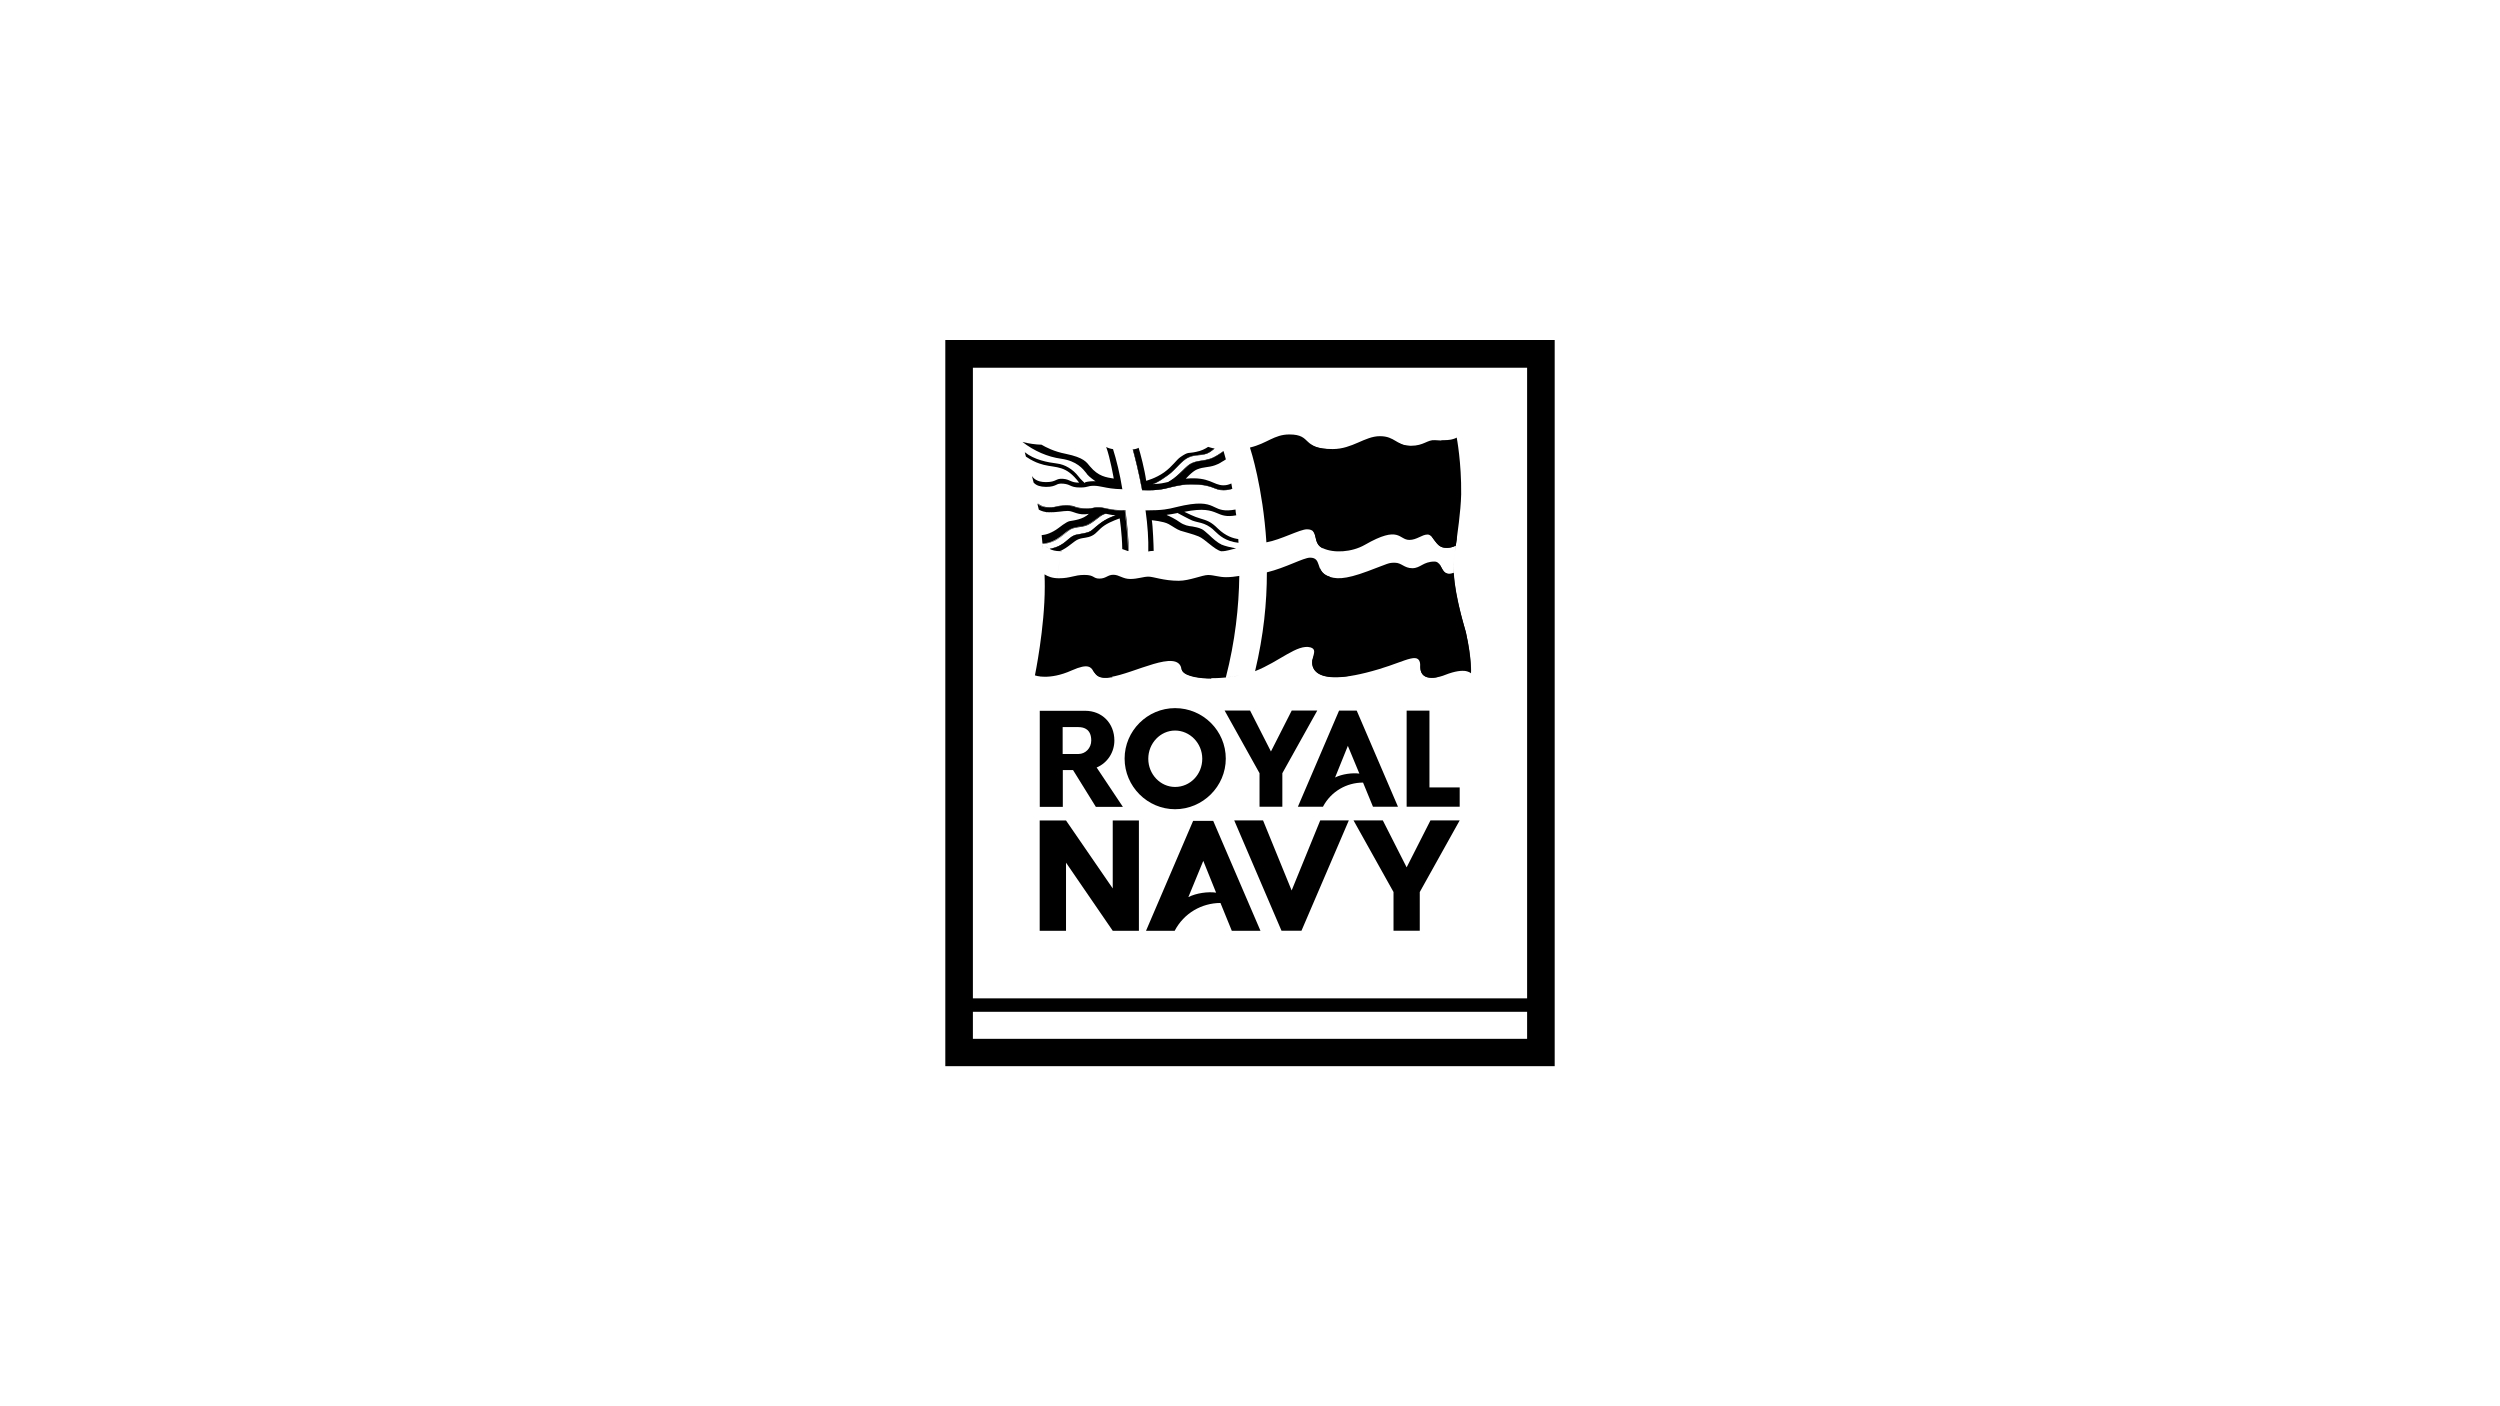 <svg width="320" height="180" viewBox="0 0 320 180" fill="none" xmlns="http://www.w3.org/2000/svg">
<path d="M187.65 81C187.52 80.43 186.26 76.56 186.07 73.3V73.37C185.9 73.45 185.71 73.48 185.51 73.48C184.4 73.48 184.59 71.88 183.62 71.88C182.15 71.88 181.83 72.73 180.78 72.73C179.73 72.73 179.41 72.03 178.55 72.03C177.69 72.03 177.84 72.08 175.08 73.11C172.05 74.24 170.9 74.16 169.83 73.69C168.38 73.01 169.2 71.38 167.69 71.38C166.84 71.38 164.59 72.67 162.16 73.26C162.16 77.16 161.75 81.29 160.65 85.91C163.78 84.68 166.06 82.39 167.76 82.87C168.41 83.08 168.22 83.53 168.05 84.2C167.88 84.74 167.13 88.47 176.51 85.65C180.22 84.54 181.81 83.25 181.81 85.38C181.81 87.51 184.45 86.61 184.97 86.39C187.65 85.34 188.27 86.19 188.27 86.19C188.27 86.19 188.4 84.44 187.65 81.03V81Z" fill="black"/>
<path d="M160 57.31C160.09 57.59 161.64 62.34 162.1 69.42C163.95 69.09 166.39 67.75 167.29 67.75C168.94 67.75 167.88 69.53 169.32 70.17C170.73 70.83 173.02 70.69 174.68 69.75C179.18 67.16 179.02 69.11 180.4 69.11C181.36 69.11 182 68.42 182.73 68.42C183.46 68.42 183.75 69.95 184.85 70.1C185.45 70.19 185.98 70.03 186.34 69.83C186.32 69.94 186.31 70.03 186.3 70.14C186.56 68.23 186.97 65.55 187.03 63.28C187.08 59.23 186.46 56.01 186.46 56.01C186.46 56.01 185.69 56.53 183.68 56.34C182.7 56.26 182.26 57.06 180.59 57.06C178.74 57.06 178.58 55.83 176.63 55.83C174.68 55.83 173.11 57.48 170.58 57.48C166.5 57.48 168.05 55.61 165.04 55.61C163.08 55.61 162.2 56.76 160.01 57.28V57.32L160 57.31Z" fill="black"/>
<path d="M157.601 61.89C157.351 62 157.031 62.12 156.611 62.12C155.271 62.12 154.841 60.98 151.781 61.27C151.921 61.12 152.071 60.99 152.191 60.85C152.531 60.52 152.88 60.23 153.21 60.09C154.1 59.73 154.641 59.86 155.501 59.56C155.781 59.47 156.101 59.32 156.391 59.12C156.571 59.03 156.741 58.91 156.911 58.8C156.801 58.36 156.7 58 156.62 57.76C156.15 58.11 155.521 58.53 154.921 58.74C154.061 59.03 153.52 58.9 152.65 59.26C151.79 59.61 151.041 60.85 149.701 61.65C149.521 61.69 149.311 61.74 149.131 61.78C148.581 61.91 148.041 61.95 147.521 61.97C148.091 61.82 148.951 61.2 149.581 60.75C150.431 60.13 151.271 58.93 152.101 58.55C152.811 58.2 153.41 58.27 154.18 58.13C154.7 58.01 155.121 57.68 155.411 57.41C155.131 57.34 154.881 57.28 154.641 57.2C154.271 57.45 153.75 57.72 153.09 57.84C152.03 58.08 152.181 57.76 151.101 58.5C150.571 58.86 150.09 59.68 149.01 60.46C147.93 61.23 146.71 61.54 146.71 61.54C146.51 60.07 145.971 58.05 145.741 57.31C145.681 57.35 145.521 57.46 145.021 57.53C145.291 58.54 145.781 60.46 146.201 62.73H146.29C146.91 62.77 148.041 62.8 149.101 62.55C149.471 62.46 149.8 62.38 150.15 62.3C150.94 62.12 151.63 61.98 152.43 61.98C155.36 61.98 155.24 62.72 156.62 62.72C157.12 62.72 157.47 62.65 157.73 62.56C157.69 62.32 157.651 62.11 157.611 61.88" fill="black"/>
<path d="M159.43 86.29C159.31 86.32 159.19 86.36 159.06 86.38C159.18 86.35 159.31 86.31 159.43 86.29Z" fill="black"/>
<path d="M156.9 86.74C158.1 82.1 158.58 77.659 158.63 73.719C158.04 73.809 157.56 73.879 156.92 73.879C156.02 73.879 155.36 73.6 154.63 73.6C153.9 73.6 152.24 74.34 150.88 74.34C148.94 74.34 147.65 73.809 147 73.809C146.35 73.809 145.63 74.109 144.67 74.109C143.71 74.109 143.25 73.57 142.51 73.57C141.77 73.57 141.58 74.059 140.73 74.059C139.88 74.059 140.12 73.59 138.8 73.59C137.48 73.59 137.06 74.019 135.53 74.019C134.7 74.019 134.13 73.79 133.7 73.519C133.73 74.18 133.73 74.73 133.73 75.1C133.73 80.34 132.47 86.45 132.47 86.45C132.47 86.45 134.26 87.129 137.19 85.809C139.38 84.84 139.64 85.419 140.04 86.01C140.35 86.45 140.75 86.87 142.07 86.669C145.2 86.219 150.73 83.01 151.23 85.609C151.5 86.879 155.48 87.109 158.66 86.45C158.09 86.57 157.49 86.659 156.88 86.719L156.9 86.749V86.74Z" fill="black"/>
<path d="M132.97 65.24C133.32 65.43 133.76 65.57 134.27 65.57C135.55 65.57 135.97 65.4 136.69 65.4C137.41 65.4 138.01 66.04 139.37 65.77C138.62 66.5 137.42 66.61 136.89 66.71C136.49 66.79 135.51 67.57 135.51 67.57C134.65 68.23 133.89 68.45 133.33 68.5C133.4 69.14 133.45 69.75 133.49 70.33C133.47 70.21 133.47 70.08 133.47 69.97V69.93L133.43 69.6V69.56H133.49C135.32 69.45 136.33 68.02 137.01 67.72C137.68 67.39 138.23 67.44 138.78 67.3C139.33 67.15 139.72 66.86 140.43 66.34C140.93 65.94 141.21 65.8 141.45 65.74C141.85 65.81 142.26 65.94 142.81 65.96C142.46 66.09 141.66 66.33 140.69 67.08C139.35 68.1 139.92 68.09 137.83 68.43C136.65 68.64 136.45 69.89 134.35 70.26C134.09 70.13 133.9 69.97 133.72 69.81C133.89 69.98 134.09 70.14 134.35 70.26C134.69 70.44 135.11 70.54 135.64 70.55C136.7 70.14 137.47 69.21 138.08 69.01C138.64 68.8 139.18 68.88 139.78 68.57C140.39 68.27 140.61 67.77 141.37 67.26C142.16 66.73 143.32 66.36 143.32 66.36C143.32 66.36 143.62 68.27 143.65 70.28C143.87 70.37 144.13 70.45 144.39 70.54C144.39 68.84 144.07 66.16 143.97 65.33C142.22 65.44 141.5 64.96 140.59 64.96C139.62 64.96 139.92 65.19 138.69 65.11C137.51 65.04 137.6 64.74 136.52 64.74C135.11 64.74 135.22 64.97 134.33 64.97C133.51 64.97 133.05 64.73 132.79 64.51" fill="black"/>
<path d="M161.22 103.26V98.97L156.75 90.95H160.01L162.68 96.19L165.34 90.95H168.61L164.14 98.97V103.26H161.22Z" fill="black"/>
<path d="M186.84 103.26H180.05V90.96H182.97V100.79H186.84V103.26Z" fill="black"/>
<path d="M150.41 100.73C148.53 100.73 146.98 99.11 146.98 97.12C146.98 95.13 148.53 93.51 150.41 93.51C152.29 93.51 153.89 95.11 153.89 97.12C153.89 99.13 152.34 100.73 150.41 100.73ZM150.41 90.64C146.86 90.64 143.95 93.55 143.95 97.1C143.95 100.65 146.86 103.58 150.41 103.58C153.96 103.58 156.9 100.66 156.9 97.1C156.9 93.54 153.99 90.64 150.41 90.64Z" fill="black"/>
<path d="M138.05 93.07C138.78 93.07 139.68 93.361 139.68 94.79C139.68 95.751 138.94 96.51 138.05 96.51H136.02V93.061H138.05V93.07ZM143.73 103.28L140.37 98.24C141.79 97.641 142.64 96.251 142.64 94.79C142.64 92.57 141.06 90.981 138.9 90.981H133.09V103.28H136.04V98.57H137.35L140.27 103.28H143.74H143.73Z" fill="black"/>
<path d="M172.53 95.46L170.89 99.52C171.79 99.07 173.1 98.9 174 99.02L172.53 95.48V95.46ZM173.66 90.96L178.94 103.26H175.74L174.47 100.17C172.36 100.17 170.36 101.31 169.34 103.26H166.13L171.4 90.96H173.66Z" fill="black"/>
<path d="M154.02 110.19L152.11 114.83C153.14 114.3 154.66 114.11 155.66 114.26L154.02 110.19ZM155.29 105.07L161.34 119.14H157.67L156.22 115.58C153.82 115.59 151.54 116.88 150.36 119.14H146.69L152.72 105.07H155.29Z" fill="black"/>
<path d="M178.37 119.13V114.18L173.25 105.01H177L180.05 111.02L183.1 105.01H186.84L181.73 114.18V119.13H178.37Z" fill="black"/>
<path d="M142.43 113.72V105.02H145.78V119.14H142.43L136.45 110.42V119.14H133.08V105.02H136.45L142.43 113.72Z" fill="black"/>
<path d="M165.33 113.98L161.67 105.01H157.98L164.03 119.13H166.59L172.65 105.01H168.99L165.33 113.98Z" fill="black"/>
<path d="M121 43.52V136.47H199V43.52H121ZM195.47 132.97H124.53V129.51H195.47V132.97ZM195.47 127.79H124.53V47.069H195.47V127.79Z" fill="black"/>
<path d="M134.43 70.27C135.63 70.06 136.18 69.57 136.7 69.14C137.07 68.81 137.4 68.54 137.88 68.46C139.49 68.19 139.55 68.13 140.07 67.69C140.23 67.53 140.45 67.34 140.77 67.11C141.63 66.45 142.36 66.18 142.75 66.03L142.88 66L143.01 65.95H142.83L142.73 66C142.34 66.13 141.62 66.37 140.75 67.05C140.43 67.3 140.21 67.49 140.06 67.63C139.54 68.07 139.49 68.12 137.89 68.41C137.39 68.49 137.07 68.76 136.69 69.09C136.17 69.53 135.6 70 134.42 70.23H134.38L134.43 70.26V70.27Z" fill="black"/>
<path d="M155.39 57.39C154.99 57.76 154.58 58 154.17 58.11C153.9 58.16 153.63 58.19 153.4 58.22C152.93 58.27 152.52 58.34 152.07 58.54C151.58 58.76 151.08 59.27 150.58 59.77C150.25 60.11 149.88 60.47 149.54 60.74C148.62 61.43 147.93 61.84 147.5 61.96L147.43 62.09L147.5 62.06L147.61 61.97C148.05 61.82 148.7 61.43 149.58 60.78C149.94 60.51 150.29 60.16 150.64 59.8C151.1 59.32 151.61 58.79 152.11 58.58C152.55 58.37 152.96 58.33 153.41 58.28C153.65 58.25 153.91 58.23 154.19 58.16C154.6 58.08 155.01 57.82 155.44 57.44L155.46 57.41L155.4 57.38H155.39V57.39Z" fill="black"/>
<path d="M141.45 65.67C141.21 65.74 140.92 65.96 140.44 66.32C139.74 66.86 139.35 67.14 138.81 67.28C138.62 67.33 138.42 67.36 138.23 67.39C137.85 67.44 137.47 67.5 137.03 67.71C136.83 67.8 136.61 68 136.36 68.23C135.72 68.75 134.84 69.49 133.54 69.56H133.48V69.61H133.54C134.86 69.53 135.73 68.79 136.38 68.26C136.65 68.03 136.86 67.86 137.05 67.76C137.48 67.56 137.85 67.51 138.24 67.46C138.44 67.43 138.62 67.41 138.82 67.35C139.37 67.22 139.76 66.93 140.48 66.38C140.97 65.99 141.25 65.82 141.5 65.78H141.58L141.45 65.67Z" fill="black"/>
<path d="M156.61 57.72C156.14 58.06 155.49 58.52 154.91 58.7C154.5 58.83 154.17 58.89 153.85 58.94C153.46 58.99 153.08 59.05 152.61 59.24C152.19 59.4 151.8 59.78 151.35 60.23C150.88 60.68 150.33 61.23 149.66 61.61L149.56 61.66L149.74 61.74C150.41 61.33 150.94 60.73 151.39 60.28C151.83 59.84 152.23 59.46 152.64 59.29C153.09 59.09 153.46 59.05 153.85 58.99C154.17 58.95 154.5 58.9 154.92 58.76C155.49 58.58 156.17 58.14 156.61 57.77V57.72Z" fill="black"/>
<path d="M157.72 62.54C157.41 62.65 157.04 62.69 156.61 62.69C156.06 62.69 155.74 62.57 155.39 62.42C154.85 62.22 154.17 61.95 152.41 61.95C151.65 61.95 150.96 62.08 150.15 62.25L149.54 62.4L149.07 62.49C148.08 62.76 147.03 62.73 146.29 62.7H146.21H146.22C145.77 60.23 145.25 58.25 145.04 57.51H144.98C145.2 58.27 145.72 60.27 146.18 62.71V62.75H146.29C147.03 62.76 148.08 62.79 149.11 62.55L149.54 62.46L150.16 62.3C150.98 62.13 151.65 62.01 152.41 62.01C154.15 62.01 154.81 62.26 155.36 62.47C155.73 62.62 156.04 62.76 156.61 62.76C157.03 62.76 157.41 62.68 157.73 62.57V62.53H157.71H157.72V62.54Z" fill="black"/>
<path d="M144.01 65.36H144.03L144.01 65.33V65.36Z" fill="black"/>
<path d="M144.48 70.55C144.48 68.85 144.17 66.1 144.05 65.32V65.29H144.02C142.96 65.34 142.3 65.2 141.71 65.09C141.32 65 141.01 64.93 140.65 64.93C140.23 64.93 140.06 64.97 139.87 65.01C139.66 65.06 139.45 65.1 138.74 65.06C138.16 65.02 137.91 64.94 137.66 64.87C137.39 64.76 137.14 64.68 136.57 64.68C135.77 64.68 135.47 64.76 135.19 64.84C134.96 64.88 134.75 64.93 134.38 64.93C133.72 64.93 133.23 64.77 132.88 64.47L132.84 64.43V64.52L132.88 64.55C133.24 64.84 133.74 64.97 134.38 64.97C134.78 64.97 134.98 64.93 135.19 64.89C135.48 64.82 135.8 64.77 136.57 64.77C137.12 64.77 137.38 64.85 137.63 64.93C137.89 65 138.16 65.09 138.74 65.12C139.45 65.17 139.67 65.12 139.9 65.07C140.06 65.03 140.21 64.99 140.64 64.99C140.98 64.99 141.3 65.06 141.69 65.14C142.27 65.26 142.93 65.39 143.99 65.34V65.31L144.02 65.34H143.99C144.09 66.15 144.42 68.83 144.42 70.51L144.47 70.55V70.52H144.48V70.55Z" fill="black"/>
<path d="M185.54 56.3L184.48 56.38V56.42C184.92 56.42 185.26 56.38 185.54 56.33V56.29V56.3ZM186.44 68.89V69C186.39 69.44 186.32 69.85 186.27 70.23C186.2 70.81 186.14 71.33 186.1 71.72C186.06 72.22 186.06 72.75 186.07 73.31C186.26 76.55 187.52 80.41 187.65 80.98C188.35 84.18 188.29 85.92 188.27 86.12C188.29 86.12 188.29 86.15 188.29 86.15C188.29 86.15 188.42 84.4 187.65 80.99C187.5 80.31 185.81 75.15 186.1 71.73C186.15 71.12 186.28 70.26 186.4 69.25C186.42 69.18 186.42 69.1 186.43 69.01" fill="black"/>
<path d="M185.55 56.33C185.28 56.38 184.93 56.42 184.49 56.42C185.08 58.6 185.86 62.78 184.94 65.72C184.57 66.95 184.27 67.39 184.03 67.39C183.55 67.39 183.37 65.43 183.33 65.01C183.27 64.5 183.18 64.23 183.09 64.23C182.95 64.23 182.85 64.85 182.94 66.21C182.98 66.79 183.13 67.72 183.37 68.84C183.74 69.31 184.09 70.01 184.84 70.1C184.96 70.11 185.06 70.13 185.18 70.13C185.63 70.13 186.03 70 186.32 69.85C186.32 69.98 186.28 70.1 186.28 70.24C186.34 69.85 186.39 69.44 186.46 69.01V68.89C186.36 64.94 187.07 60.6 185.54 56.34M184.2 72.15C184.81 74.27 185.58 76.56 186.4 78.41C187.61 81.16 187.82 84.26 187.82 85.88C188.1 85.95 188.22 86.06 188.26 86.1C188.27 85.9 188.34 84.16 187.64 80.96C187.5 80.39 186.24 76.53 186.06 73.29V73.33C185.87 73.4 185.7 73.44 185.5 73.44C184.69 73.44 184.57 72.6 184.2 72.13" fill="black"/>
<path d="M167.61 56.75C167.61 56.75 167.68 56.82 167.72 56.86C168.2 57.2 168.91 57.5 170.45 57.51C168.77 57.47 168.08 57.14 167.61 56.75Z" fill="black"/>
<path d="M167.72 56.86C168.47 57.58 169.91 59.25 170.45 60.01C170.87 60.59 171.09 60.83 171.17 60.83C171.36 60.83 170.61 59.08 170.45 57.51C168.91 57.5 168.2 57.21 167.72 56.86Z" fill="black"/>
<path d="M133.9 65.55C134.01 65.56 134.14 65.56 134.26 65.56C134.13 65.56 134.01 65.56 133.89 65.53M134.99 65.54C134.84 65.54 134.66 65.55 134.46 65.55H135" fill="black"/>
<path d="M133.78 64.9C133.78 64.9 133.8 64.94 133.8 64.95C133.98 64.98 134.18 64.99 134.39 64.99C134.6 64.99 134.74 64.98 134.86 64.96V64.92C134.74 64.95 134.59 64.96 134.39 64.96C134.17 64.96 133.98 64.93 133.78 64.91" fill="black"/>
<path d="M142.54 57.52C142.54 57.52 142.65 57.529 142.72 57.55C142.65 57.55 142.6 57.539 142.54 57.52Z" fill="black"/>
<path d="M143.72 62.66L143.7 62.65L143.68 62.69L143.72 62.66Z" fill="black"/>
<path d="M132.96 59.31C132.88 59.28 132.8 59.24 132.72 59.22C132.8 59.25 132.88 59.29 132.96 59.31Z" fill="black"/>
<path d="M132.51 61.98C132.6 62.05 132.71 62.111 132.84 62.17C132.72 62.12 132.62 62.06 132.51 61.98Z" fill="black"/>
<path d="M131.32 58.45C131.65 58.68 132.09 58.94 132.64 59.18C132.78 59.23 132.91 59.29 133.04 59.33C133.23 59.4 133.41 59.45 133.61 59.5C135.28 59.91 136.45 59.54 138.13 61.78C136.99 61.78 137.03 61.37 136.08 61.29C135.1 61.2 135.27 61.71 133.88 61.71C132.67 61.71 132.27 61.18 132.09 60.94L132.31 61.79L132.35 61.82C132.68 62.16 133.19 62.31 133.85 62.32H133.94C134.61 62.32 134.9 62.19 135.16 62.08C135.4 61.95 135.61 61.87 136.09 61.91C136.52 61.95 136.75 62.04 136.98 62.15C137.27 62.28 137.55 62.4 138.25 62.4C138.85 62.4 139.03 62.33 139.21 62.29C139.38 62.24 139.57 62.18 140.02 62.18C140.39 62.18 140.75 62.25 141.16 62.33C141.75 62.45 142.47 62.6 143.66 62.62C143.36 60.72 142.88 58.77 142.47 57.5H142.52C142.08 57.43 141.79 57.33 141.59 57.21C142.1 58.59 142.56 61.26 142.56 61.26C141.59 61.09 140.6 61 139.51 59.69C139.07 59.17 138.78 58.58 136.42 58.09C134.91 57.8 133.86 57.24 133.31 56.92C133.12 56.91 132.92 56.91 132.74 56.89C131.91 56.82 131.12 56.64 130.85 56.57H130.87C132.39 57.74 134.1 58.48 135.83 58.72C137.83 59 138.61 60.01 139.05 60.56L139.15 60.71C139.39 61.03 140.15 61.55 140.16 61.56L140.23 61.63L140.08 61.59H140.03C139.34 61.59 138.95 61.71 138.9 61.74L138.85 61.83C138.8 61.78 138.31 61.35 138.04 60.98C137.35 60.08 136.32 59.45 135.29 59.33C134.1 59.18 132.4 58.87 131.17 57.88" fill="black"/>
<path d="M178.91 56.66C179.2 56.9 179.56 57.22 180.01 57.81C180.74 58.76 181.01 59.12 181.08 59.12V59.09C181.08 58.93 180.77 58.17 180.77 57.42C180.77 57.31 180.77 57.19 180.79 57.09H180.54C179.81 57.09 179.33 56.89 178.91 56.65" fill="black"/>
<path d="M167.98 84.55V84.59C167.94 84.99 168.01 85.56 168.51 86C168 85.55 167.96 84.95 167.98 84.55Z" fill="black"/>
<path d="M166.64 63.04C166.64 63.04 166.74 63.49 167.16 64.5C167.21 64.63 167.66 66.01 168.13 68.07C168.53 68.61 168.26 69.69 169.31 70.17C169.31 70.17 169.34 70.17 169.34 70.18C168.18 66.08 166.78 63.04 166.64 63.04ZM168.96 72.76C169.43 76.49 169.49 80.8 168.13 84.11C168.06 84.26 168.01 84.4 167.97 84.55C167.93 84.95 167.97 85.55 168.5 86C168.92 86.38 169.68 86.66 170.94 86.66C171.5 86.66 172.15 86.61 172.93 86.48C171.22 85.95 170.49 84.44 170.74 82.02C171.03 79.39 170.74 76.53 170.22 73.83C170.09 73.78 169.96 73.72 169.84 73.68C169.35 73.44 169.12 73.11 168.98 72.76" fill="black"/>
<path d="M181.81 85.38C181.81 86.15 182.17 86.51 182.65 86.67C182.17 86.51 181.83 86.15 181.81 85.38ZM184.06 86.64C183.88 86.69 183.68 86.72 183.5 86.73C183.7 86.72 183.88 86.69 184.07 86.64H184.06Z" fill="black"/>
<path d="M181.52 81.49C181.52 81.49 181.5 81.52 181.5 81.56C181.5 81.65 181.52 81.84 181.58 82.08C181.79 83.07 181.85 83.91 181.85 84.55C181.85 84.88 181.85 85.16 181.8 85.37C181.81 86.14 182.17 86.5 182.65 86.66C182.82 86.71 183.03 86.74 183.23 86.74H183.48C183.67 86.73 183.87 86.69 184.04 86.65C182.76 86.53 182.32 83.61 181.95 82.6C181.88 82.36 181.81 82.18 181.79 82.04C181.63 81.67 181.55 81.51 181.52 81.51" fill="black"/>
<path d="M139.87 85.769C140.18 86.21 140.41 86.749 141.46 86.749C141.63 86.749 141.85 86.74 142.07 86.7C141.83 86.74 141.63 86.749 141.46 86.749C140.61 86.749 140.31 86.389 140.04 86.029C139.98 85.939 139.92 85.859 139.87 85.779M142.42 86.65C142.3 86.68 142.18 86.7 142.07 86.7C142.18 86.7 142.28 86.669 142.42 86.65Z" fill="black"/>
<path d="M141.55 80.89C141.55 80.89 141.43 81.01 141.32 81.28C141.12 81.7 140.6 82.77 140.27 83.8C139.99 84.68 139.88 85.49 139.88 85.78C139.94 85.86 140 85.95 140.06 86.05C140.31 86.41 140.61 86.77 141.46 86.77C141.65 86.77 141.85 86.77 142.08 86.72C142.19 86.72 142.31 86.69 142.43 86.67C141.62 86.09 141.41 84.81 141.41 83.6C141.41 82.72 141.53 81.88 141.58 81.34V81.06C141.58 80.97 141.58 80.91 141.54 80.91" fill="black"/>
<path d="M151.34 85.88L151.37 85.92C151.51 86.11 151.74 86.26 152.06 86.38C151.74 86.25 151.49 86.08 151.34 85.88ZM153.97 86.79C154.31 86.82 154.68 86.84 155.07 86.84C154.68 86.84 154.31 86.81 153.97 86.79Z" fill="black"/>
<path d="M155.8 74.68C155.8 74.68 155.68 74.76 155.64 74.88C155.6 75.01 155.54 75.24 155.48 75.5C155.29 76.22 155.08 76.89 155.08 76.89C153.7 81.14 151.01 84.12 151.26 85.7L151.34 85.9C151.49 86.1 151.73 86.29 152.06 86.41C152.55 86.61 153.21 86.75 153.97 86.81C154.32 86.85 154.7 86.86 155.08 86.86C153.22 85.41 154.01 83.14 154.76 80.33C155.27 78.48 155.45 78.07 155.85 75.47C155.93 74.89 155.89 74.69 155.8 74.69" fill="black"/>
<path d="M135.85 70.49L135.79 70.52C135.79 70.52 135.73 70.55 135.69 70.56H135.87V70.49H135.85Z" fill="black"/>
<path d="M135.77 70.51L135.68 70.55C135.68 70.55 135.75 70.52 135.77 70.51Z" fill="black"/>
<path d="M135.36 67.7C134.94 68.02 134.54 68.22 134.18 68.32C134.54 68.2 134.94 68 135.36 67.7Z" fill="black"/>
<path d="M135.85 70.49C135.85 70.49 135.81 70.5 135.79 70.52L135.85 70.49ZM135.85 70.55L133.21 86.62C133.37 86.62 133.54 86.65 133.74 86.65C133.53 86.65 133.36 86.65 133.2 86.62" fill="black"/>
<path d="M146.63 65.269L146.61 65.299L146.63 65.309V65.269Z" fill="black"/>
<path d="M156.29 69.66C155.81 69.45 155.23 68.92 154.74 68.45C154.35 68.11 154.02 67.8 153.81 67.72C153.4 67.52 153 67.47 152.64 67.39C152.11 67.34 151.58 67.24 150.98 66.82C150.47 66.45 149.75 66.09 149.36 65.93L149.33 65.9H149.38L149.4 65.89C149.76 65.85 150.16 65.78 150.61 65.69L150.7 65.65C151.14 65.88 152.11 66.41 152.61 66.63C152.83 66.71 153.08 66.78 153.34 66.84C153.86 66.95 154.39 67.11 154.92 67.49C155.12 67.62 155.29 67.78 155.49 67.98C156.09 68.55 156.87 69.29 158.53 69.48V69.52C158.53 69.36 158.5 69.19 158.5 69C157.88 68.92 156.9 68.64 155.88 67.65C155 66.77 154.51 66.63 153.62 66.36C152.89 66.16 151.94 65.68 151.59 65.51C154.05 65.02 154.96 65.34 155.73 65.66C156.39 65.94 156.94 66.2 158.24 65.96C158.2 65.7 158.14 65.44 158.14 65.19V65.22C156.67 65.49 156.09 65.21 155.5 64.93C154.75 64.57 153.99 64.21 151.58 64.68C151.14 64.76 150.78 64.87 150.47 64.93C149.54 65.16 148.87 65.33 146.63 65.33C146.9 67.27 147.02 69.05 146.98 70.6H146.95C147.15 70.55 147.31 70.52 147.53 70.52H147.67C147.67 70 147.56 67.19 147.43 66.59C147.43 66.59 148.93 66.72 149.58 67.08C150.24 67.45 150.58 67.74 151.1 67.93C151.63 68.1 152.73 68.37 153.42 68.66C154.23 68.98 155.4 70.33 156.3 70.56H156.34C157.07 70.56 157.52 70.32 158.22 70.2C157.59 70.08 156.78 69.9 156.29 69.68V69.65V69.66Z" fill="black"/>
<path d="M146.59 65.309H146.63V65.269L146.59 65.309Z" fill="black"/>
</svg>
